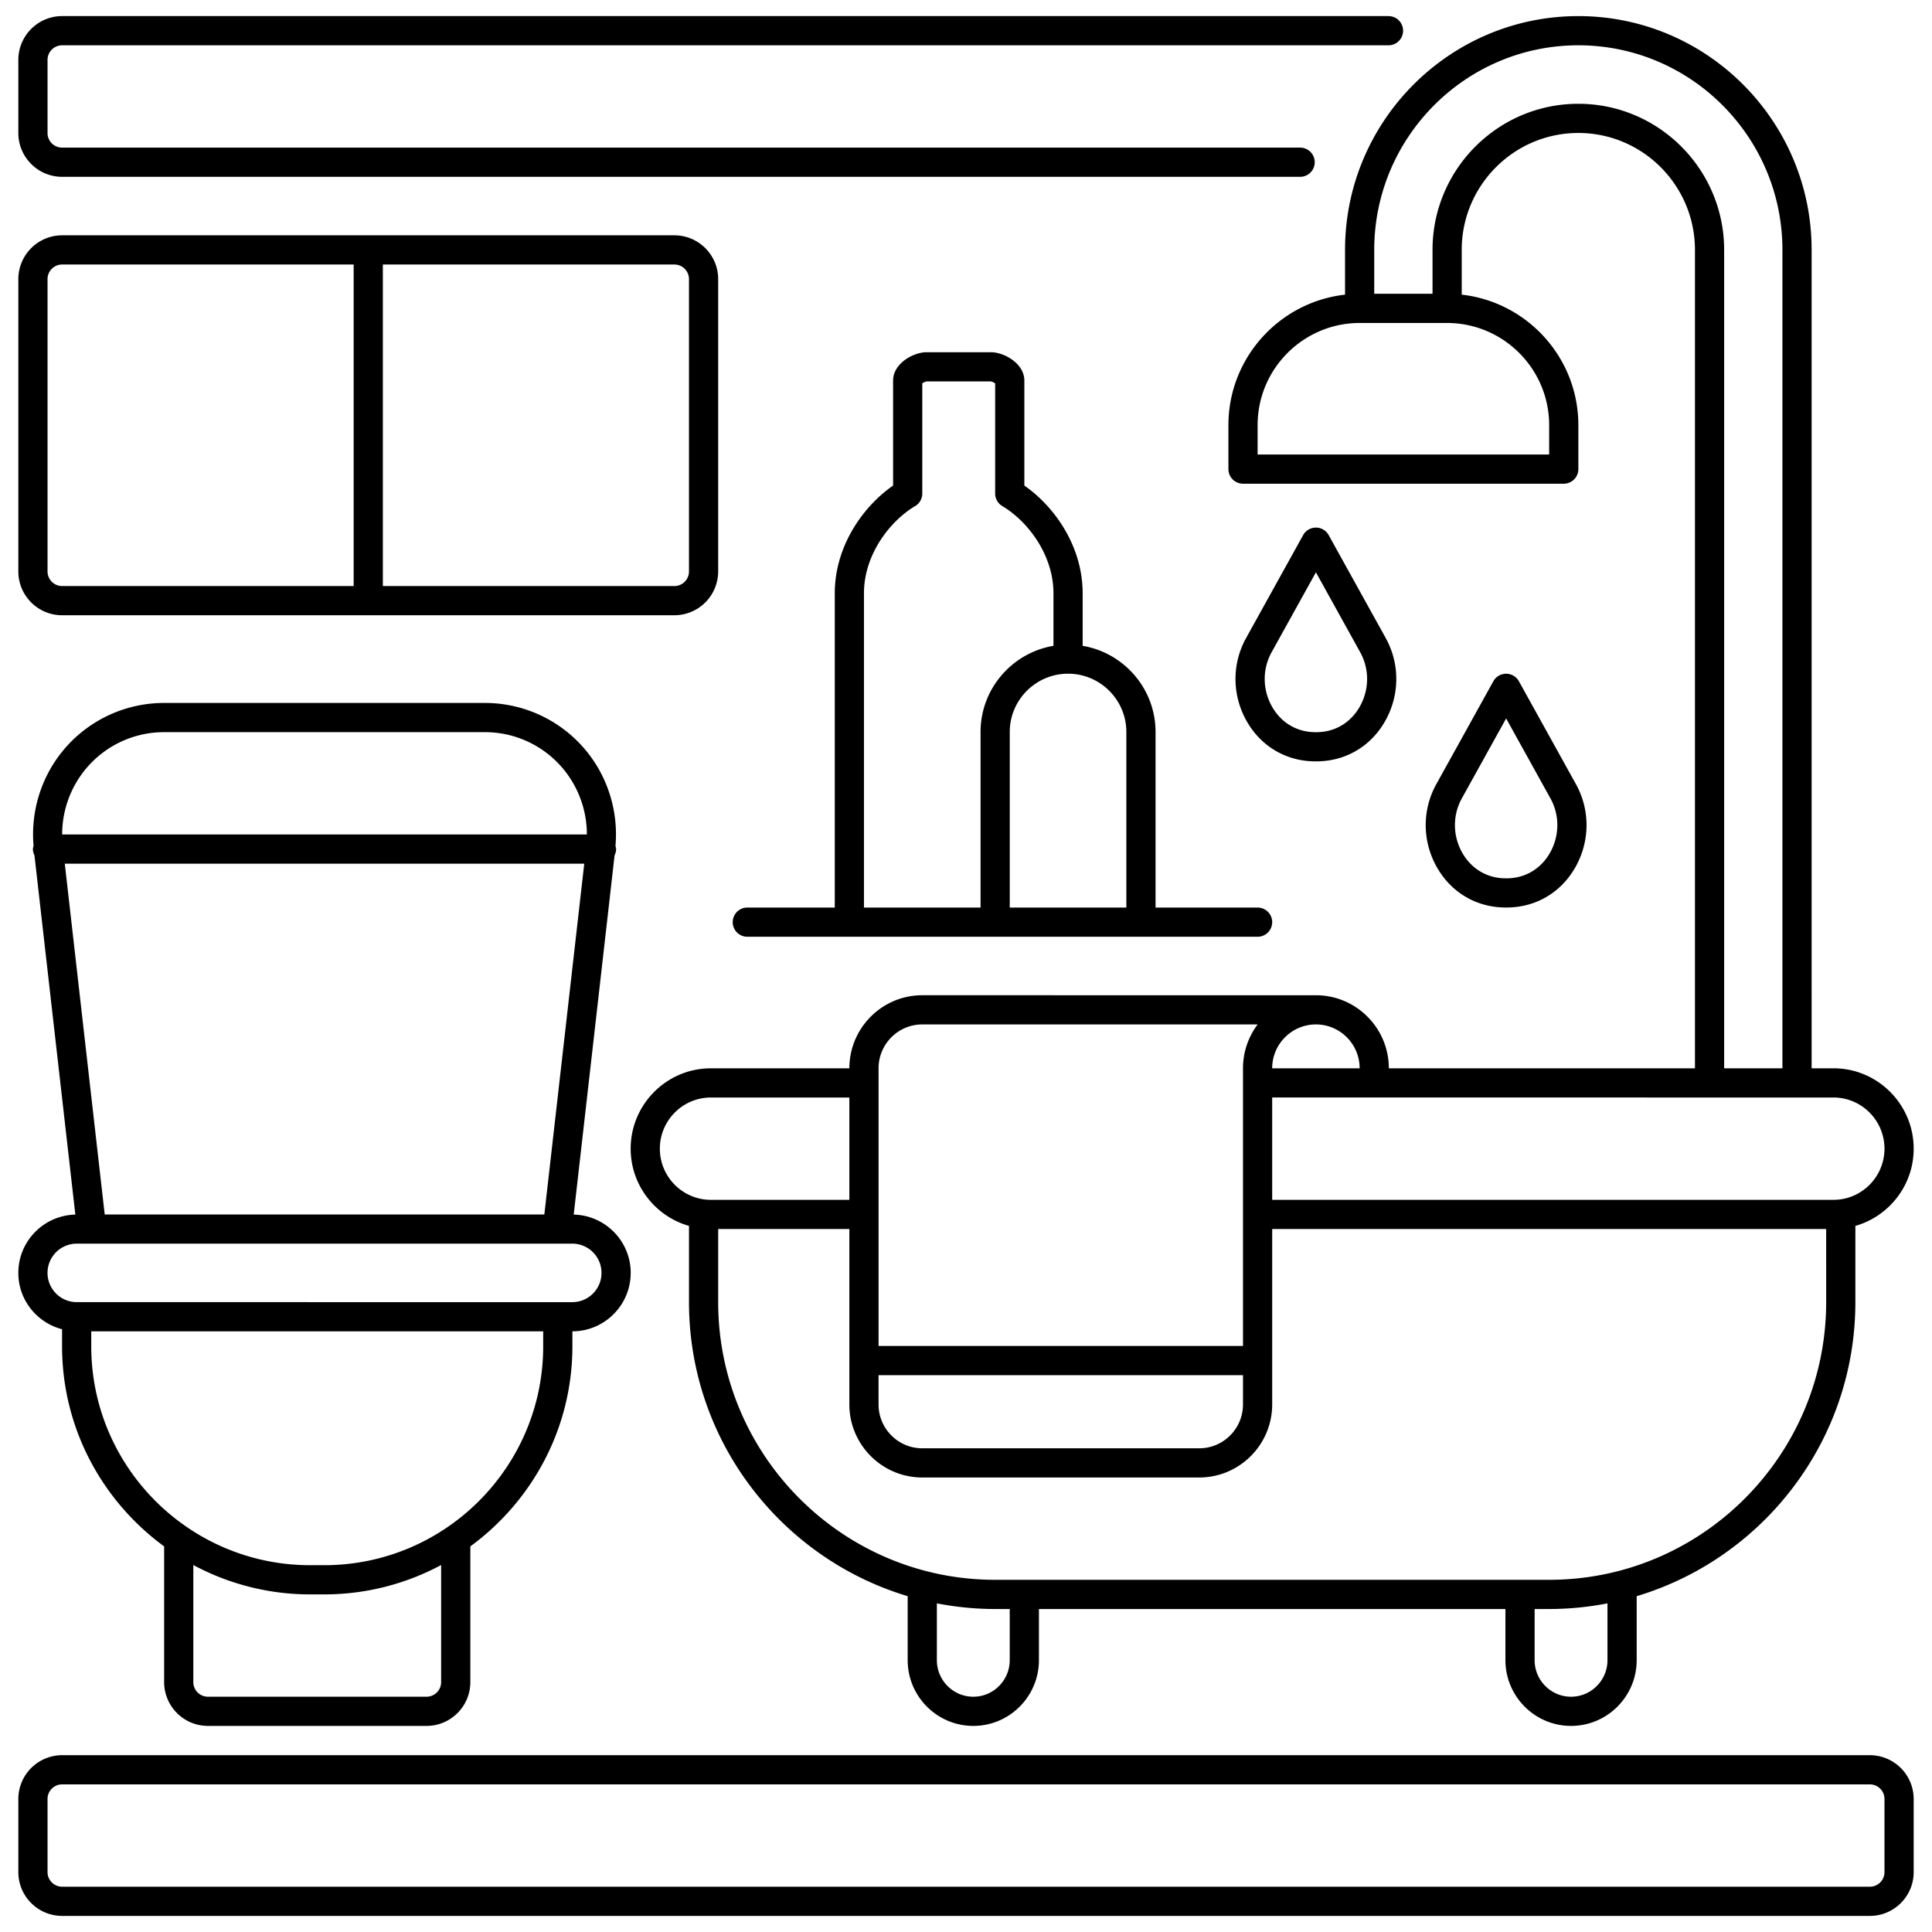 <svg xmlns="http://www.w3.org/2000/svg" version="1.1" xmlns:xlink="http://www.w3.org/1999/xlink" width="512" height="512" x="0" y="0" viewBox="0 0 300 300" style="enable-background:new 0 0 512 512" xml:space="preserve" class=""><g><path d="M9.638 206.404v2.641c0 12.762 6.263 24.062 15.849 31.077v21.071c0 3.753 3.048 6.805 6.794 6.805H66.24c3.746 0 6.794-3.053 6.794-6.805v-21.072c9.585-7.016 15.848-18.315 15.848-31.077v-2.317c4.993-.007 9.053-4.07 9.053-9.083 0-4.925-3.953-8.926-8.85-9.044l6.348-55.786c.143-.296.237-.619.237-.97 0-.175-.062-.33-.1-.494.488-5.61-1.339-11.196-5.093-15.401a20.336 20.336 0 0 0-15.153-6.795H25.459a20.336 20.336 0 0 0-15.153 6.793c-3.753 4.204-5.58 9.787-5.095 15.396-.039.166-.101.324-.101.501 0 .352.096.676.24.973l6.349 55.783c-4.899.117-8.853 4.119-8.853 9.06 0 4.211 2.896 7.727 6.792 8.744zM68.5 261.193a2.269 2.269 0 0 1-2.261 2.272H32.28a2.27 2.27 0 0 1-2.261-2.272v-18.178a38.28 38.28 0 0 0 18.151 4.561h2.177a38.283 38.283 0 0 0 18.152-4.561v18.178zm15.847-52.148c0 18.747-15.252 33.998-34 33.998H48.17c-18.748 0-34-15.251-34-33.998v-2.315h70.177zM16.259 188.58l-6.199-54.468h80.663l-6.198 54.468zm-2.571-69.612a15.798 15.798 0 0 1 11.771-5.279h49.864c4.486 0 8.777 1.925 11.771 5.28a15.94 15.94 0 0 1 4.035 10.61H9.652a15.94 15.94 0 0 1 4.036-10.611zm-1.774 74.145h76.955a4.54 4.54 0 0 1 4.532 4.549c0 2.5-2.033 4.534-4.532 4.534H11.914a4.544 4.544 0 0 1-4.535-4.551 4.539 4.539 0 0 1 4.535-4.532zM208.857 45.754c-10.172 1.143-18.109 9.789-18.109 20.262v6.827a2.267 2.267 0 0 0 2.267 2.267h49.804a2.267 2.267 0 0 0 2.267-2.267v-6.827c0-10.473-7.937-19.12-18.111-20.263v-6.948c0-10.011 8.124-18.157 18.109-18.157s18.108 8.145 18.108 18.157v127.081h-47.535v-.003c0-6.255-5.079-11.343-11.321-11.343H143.21c-6.242 0-11.321 5.089-11.321 11.343v.004h-21.504c-6.867 0-12.455 5.598-12.455 12.478 0 5.699 3.838 10.506 9.056 11.993v11.833c0 21.545 14.343 39.787 33.958 45.661v9.936c0 5.629 4.571 10.21 10.191 10.21 5.619 0 10.189-4.58 10.189-10.21v-7.943h72.438v7.943c0 5.629 4.571 10.21 10.191 10.21 5.619 0 10.189-4.58 10.189-10.21v-9.936c19.615-5.875 33.958-24.116 33.958-45.661v-11.834c5.218-1.487 9.054-6.294 9.054-11.993 0-6.881-5.586-12.479-12.453-12.479h-3.393V38.806c0-20.019-16.25-36.306-36.225-36.306s-36.225 16.287-36.225 36.306v6.948zm31.695 20.263v4.561h-45.271v-4.561c0-8.749 7.117-15.867 15.865-15.867h13.539c8.749 0 15.867 7.118 15.867 15.867zm-36.217 93.056c3.743 0 6.788 3.055 6.788 6.81v.003h-13.578v-.003c0-3.755 3.046-6.81 6.79-6.81zm-67.914 54.463h56.591v4.542c0 3.757-3.046 6.812-6.791 6.812h-43.013c-3.743 0-6.788-3.056-6.788-6.812v-4.542zm0-47.652c0-3.756 3.045-6.81 6.788-6.81h52.077a11.294 11.294 0 0 0-2.273 6.81v2.265l-.001.005.001.005v40.844h-56.591v-43.119zm-33.959 12.482c0-4.381 3.553-7.945 7.922-7.945h21.504v15.889h-21.504c-4.369 0-7.922-3.564-7.922-7.944zm54.328 79.423c0 3.13-2.537 5.677-5.656 5.677-3.12 0-5.658-2.546-5.658-5.677v-8.82c2.933.569 5.957.877 9.052.877h2.262zm92.818 0c0 3.13-2.537 5.677-5.656 5.677-3.12 0-5.658-2.546-5.658-5.677v-7.943h2.26a47.49 47.49 0 0 0 9.054-.877zm33.958-55.597c0 23.776-19.295 43.121-43.012 43.121h-86.026c-23.716 0-43.01-19.344-43.01-43.121v-11.349h20.369v27.235c0 6.256 5.079 11.345 11.321 11.345h43.013c6.244 0 11.324-5.09 11.324-11.345v-27.235h86.021zm9.054-23.826c0 4.38-3.552 7.944-7.92 7.944h-87.156v-15.89H284.7c4.368 0 7.92 3.564 7.92 7.946zM245.082 7.033c17.474 0 31.692 14.253 31.692 31.773v127.081h-9.05V38.806c0-12.512-10.157-22.69-22.641-22.69-12.485 0-22.642 10.178-22.642 22.69v6.811h-9.051v-6.811c0-17.52 14.217-31.773 31.692-31.773z" fill="#000000" opacity="1" data-original="#000000" class=""></path><path d="M202.949 118.157a13.755 13.755 0 0 0 2.771 0c4.122-.42 7.614-2.82 9.581-6.585 2.066-3.954 2.018-8.626-.129-12.5l-8.855-15.979a2.268 2.268 0 0 0-3.966-.001l-8.857 15.98c-2.148 3.872-2.197 8.545-.132 12.499 1.968 3.766 5.462 6.166 9.587 6.586zm-5.489-16.886 6.875-12.404 6.872 12.403c1.407 2.537 1.435 5.604.077 8.203-1.249 2.39-3.444 3.912-6.021 4.175a9.435 9.435 0 0 1-1.856 0c-2.58-.263-4.775-1.785-6.025-4.176-1.359-2.599-1.329-5.666.078-8.201zM232.488 140.85a13.76 13.76 0 0 0 2.771 0c4.122-.42 7.614-2.82 9.581-6.585 2.066-3.954 2.018-8.626-.129-12.5l-8.857-15.98a2.268 2.268 0 0 0-3.966-.001l-8.858 15.98c-2.147 3.873-2.195 8.546-.129 12.5 1.969 3.766 5.462 6.166 9.587 6.586zm-5.491-16.887 6.875-12.404 6.874 12.403c1.407 2.537 1.435 5.604.077 8.203-1.249 2.39-3.444 3.912-6.021 4.175a9.435 9.435 0 0 1-1.856 0c-2.58-.263-4.775-1.785-6.025-4.175-1.359-2.599-1.331-5.665.076-8.202zM111.517 88.736V43.339c0-3.75-3.05-6.8-6.8-6.8H9.646a6.806 6.806 0 0 0-6.798 6.8v45.397c0 3.75 3.049 6.8 6.798 6.8h47.532l.005.001.005-.001h47.53a6.808 6.808 0 0 0 6.799-6.8zm-4.533-45.397v45.397a2.27 2.27 0 0 1-2.267 2.267H59.449v-49.93h45.269a2.268 2.268 0 0 1 2.266 2.266zM7.381 88.736V43.339a2.269 2.269 0 0 1 2.265-2.267h45.271v49.93H9.646a2.268 2.268 0 0 1-2.265-2.266zM153.863 54.694h-9.988c-2.068 0-5.196 1.755-5.196 4.402V75.4c-4.671 3.242-9.056 9.407-9.056 16.734v48.791h-13.58a2.267 2.267 0 0 0 0 4.534h79.235a2.267 2.267 0 0 0 0-4.534h-15.844v-27.261c0-6.717-4.905-12.296-11.319-13.38v-8.15c0-7.327-4.384-13.491-9.054-16.734V59.095c-.001-2.646-3.129-4.401-5.198-4.401zm21.037 58.97v27.261h-18.106v-27.261c0-4.99 4.062-9.051 9.054-9.051 4.991-.001 9.052 4.06 9.052 9.051zm-11.319-21.53v8.15c-6.415 1.084-11.32 6.663-11.32 13.379v27.261h-18.106v-48.79c0-6.088 4.117-11.288 7.941-13.545a2.266 2.266 0 0 0 1.115-1.952V59.525c.2-.139.509-.283.663-.298l9.964-.001c.171.017.486.16.688.3v17.11c0 .802.424 1.544 1.114 1.952 3.826 2.258 7.941 7.459 7.941 13.546zM290.354 272.545H9.648a6.808 6.808 0 0 0-6.801 6.8V290.7c0 3.75 3.051 6.8 6.801 6.8h280.707c3.75 0 6.8-3.05 6.8-6.8v-11.356a6.808 6.808 0 0 0-6.801-6.799zm2.267 18.155a2.27 2.27 0 0 1-2.267 2.267H9.648A2.27 2.27 0 0 1 7.38 290.7v-11.356a2.27 2.27 0 0 1 2.268-2.267h280.707a2.27 2.27 0 0 1 2.267 2.267V290.7zM9.643 27.457h192.239a2.267 2.267 0 0 0 0-4.534H9.643a2.27 2.27 0 0 1-2.263-2.272V9.305a2.27 2.27 0 0 1 2.263-2.272h206.01a2.267 2.267 0 0 0 0-4.533H9.643c-3.747 0-6.796 3.053-6.796 6.805v11.346c0 3.753 3.049 6.806 6.796 6.806z" fill="#000000" opacity="1" data-original="#000000" class=""></path></g></svg>